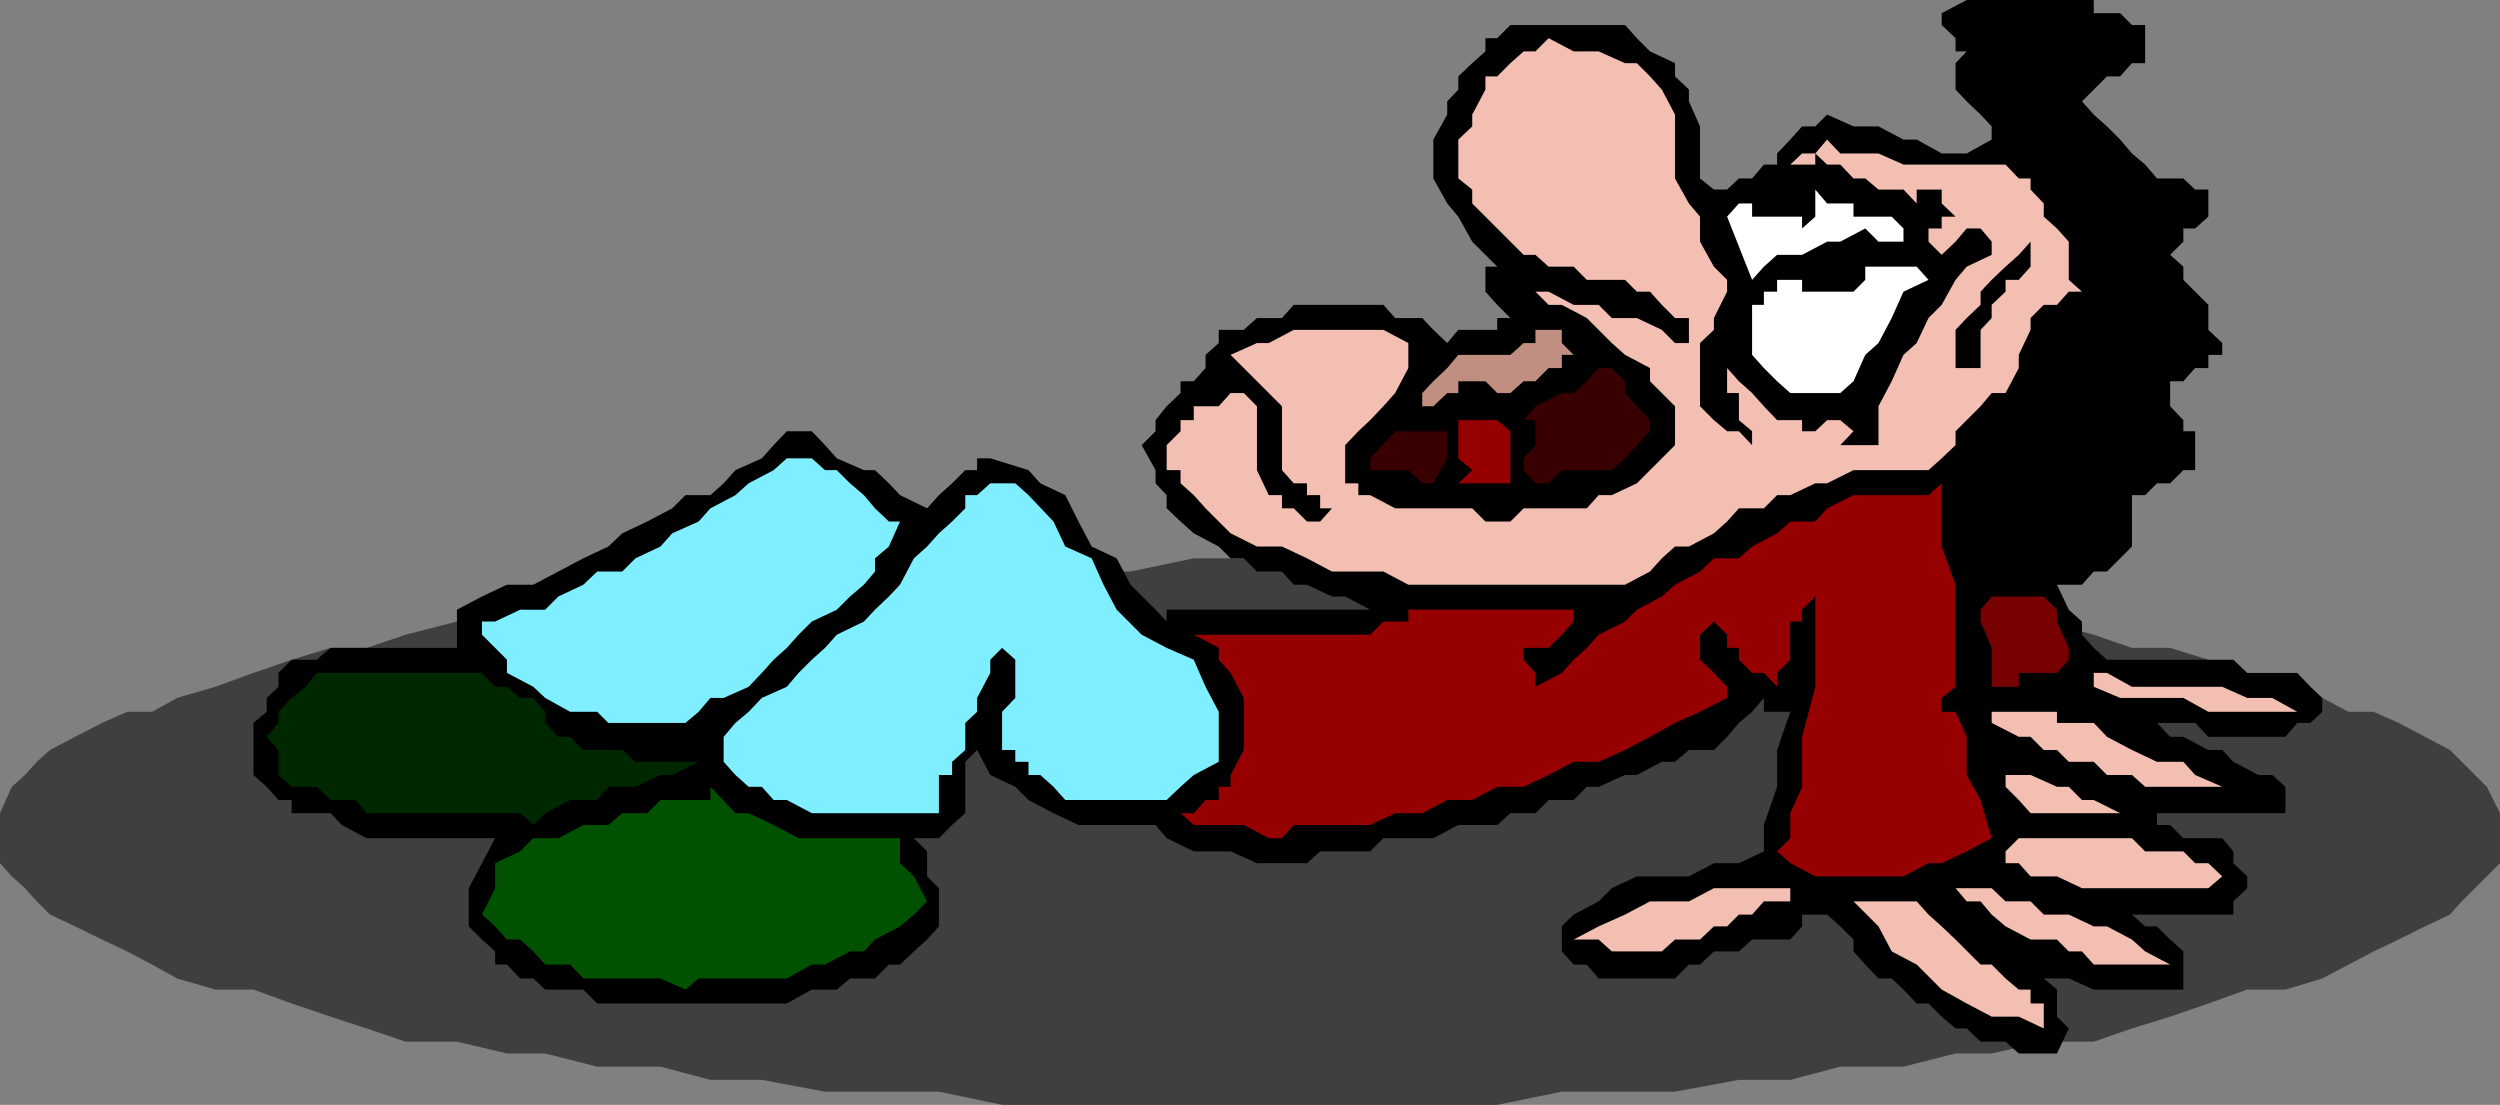 <svg xmlns="http://www.w3.org/2000/svg" width="360" height="159.098"><rect width="100%" height="100%" fill="#808080" stroke="none"/><path fill="#3f3f3f" d="M181 159.098h34.602l9.3-1.899h16.301l9.2-1.699h7.398l7.199-1.902h9.102l7.5-1.899h5.199l7.5-1.699h7.199l5.5-1.902 5.5-1.7 5.5-1.898 5.602-2h5.5l5.3-1.602 3.801-2 3.598-1.898 3.601-1.703 3.801-1.899 3.598-1.699 1.699-1.902 1.902-1.899 1.7-1.699 1.898-1.902v-7.2l-1.898-3.8-1.7-1.7-1.902-1.898-1.7-1.699-3.597-1.902-3.8-2-3.602-1.598h-3.598l-3.8-2-5.301-1.602-5.5-2L318 95l-5.5-1.703H307l-5.5-1.899-7.2-1.898h-7.5l-5.198-1.703h-7.5L265 85.898h-7.2l-7.398-1.699h-9.199L234 82.297h-34.797l-9.101-1.899h-18.2l-9.101 1.899H126l-7.2 1.902h-9.097l-7.402 1.7h-7.2L86 87.796h-7.5L73 89.5h-7.2l-7.398 1.898-5.601 1.899h-5.2L42 95l-5.5 1.898-5.5 2-5.5 1.602-3.598 2h-3.601l-3.598 1.598-3.902 2L7.203 108l-1.902 1.7-1.7 1.898-1.898 1.699-1.703 3.8v7.2l1.703 1.902 1.899 1.7 1.699 1.898 1.902 1.902 3.598 1.7 3.902 1.898L18.301 137l3.601 1.898 3.598 2L31 142.5h5.5l5.5 2 5.602 1.898 5.199 1.7L58.402 150h7.399L73 151.7h5.5l7.5 1.898h9.102l7.199 1.902h7.402l9.098 1.7h16.402l9.098 1.898H181"/><path d="M308.902 7.398v1.7H307L305.3 11h-1.898l-1.902 1.898-1.7 1.7 1.7 1.902 1.902 1.7 1.899 1.898 1.699 2 1.902 1.601 1.7 2h3.8l1.7 1.598H318v3.902l-1.898 1.7h-1.7v1.898l-1.902 1.902 1.902 1.7v1.898l1.7 1.703L318 43.898V47.5l2 1.898v1.7h-2V53h-1.898l-1.7 1.898H312.5V58.5l1.902 2v1.598h1.7v5.601h-1.7l-1.902 1.899h-1.898l-1.7 1.699H307v7.402l-3.598 3.598H301.5l-1.7 1.902h-3.597l1.7 3.598L299.8 89.5v1.898l1.699 1.899L303.402 95h18.2l2 1.898h7.199l1.902 2 1.7 1.602v2l-1.7 1.598h-1.902l-1.7 2H318l-1.898-2h-5.5l1.898 2h1.902L318 108h2l1.602 1.7 3.601 1.898h2l1.899 1.699v3.8h-18.5v1.7h1.898l1.902 1.902H320l1.602 1.899v1.699l2 1.902v1.7l-2 1.898v1.902H307l1.902 1.7h1.7l1.898 1.898 1.902 1.703v5.5H301.5l-3.598-1.602h-3.601l1.902 1.602v3.898l1.7 1.7-1.7 3.601h-5.5L288.801 150h-3.598l-2-1.902h-1.601l-2-1.7-1.899-1.898H276l-1.898-2-1.7-1.602H270.5l-1.898-2-1.7-1.898v-1.703L265 133.398l-1.898-1.699H259.5v1.7l-1.7 1.898h-5.5L250.403 137h-3.601l-2 1.898h-1.598l-2 2h-11l-1.703-2h-1.898l-1.7-1.898v-3.602l1.7-1.699 3.601-1.902 1.899-1.899 3.601-1.699h7.5l3.598-1.902h3.601l3.598-1.7v-3.8l1.902-5.5V108l1.899-5.5H254v-2l-1.7 2-1.898 1.598-1.699 2-1.902 1.902h-3.598l-2 1.7h-1.902l-3.598 1.898H234l-3.797 1.699H228.5l-1.898 1.902H223l-1.898 1.899H217.5l-1.898 1.699H210l-3.598 1.902h-7.199l-1.902 1.899h-7.2l-1.898 1.699H181l-3.797-1.7h-5.3L168 120.7l-1.598-1.902h-11.101l-3.598-1.7-3.601-1.898-1.899-1.902-3.601-1.7-1.899-3.597-1.703 1.7v7.398l-1.898 1.699-1.899 1.902h-3.601l1.898 1.899v3.601l1.703 1.7v5.5l-1.703 1.898-1.898 1.703-2 1.898H128l-2 2h-3.598L120.5 142.5h-3.598l-3.601 2H86l-2-2h-5.5l-1.7-1.602h-1.898l-1.902-2h-1.7V137l-1.898-1.703-1.902-1.899v-5.5l1.902-3.601 1.899-3.598H52.8l-3.598-1.902-1.601-1.7H42V115.2h-1.898l-1.7-1.902-1.902-1.7v-7.5l1.902-1.597v-2l1.7-1.602v-2L42 95h3.602l2-1.703H65.8v-5.5l3.601-1.899L73 84.2h3.8l3.602-1.902 3.598-1.9 3.602-1.699 2-1.902 3.601-1.7 3.598-1.898 1.902-1.902h3.598l1.902-1.7 1.7-1.898 3.8-1.699 1.7-1.902 1.898-2h3.601l1.899 2L120.5 66l3.902 1.7H126l2 1.898 1.602 1.699 3.898 1.902 1.703-1.902 1.899-1.7L139 67.7h1.703V66h1.899l5.5 1.7 1.699 1.898 3.601 1.699 1.899 3.8 1.902 3.602 3.598 1.7 2 3.8 3.601 3.598L168 89.5v-1.703h29.3l-3.597-1.899h-1.902l-3.598-1.699h-1.902l-1.7-1.902H181l-1.898-1.899h-1.899L175.5 78.7l-3.598-1.902-1.902-1.7-2-1.898v-1.902l-1.598-1.7V67.7l-2-3.601 2-2V60.5l1.598-2 2-1.902v-1.7h1.902l1.7-1.898v-1.902l1.898-1.7V47.5h3.602L181 45.797h3.602l1.699-1.899h12.902l1.7 1.899h3.898l1.601 1.703 2 1.898L210 47.5h5.602v-1.703h1.898l-1.898-1.899-1.7-1.898v-3.602h1.7L212 34.797l-2-3.598-1.598-1.902-2-3.598v-5.601l2-3.598v-1.902l1.598-1.7V11l2-1.902 1.902-1.7V5.5h1.7l1.898-1.902H234l1.703 1.902 1.899 1.898 3.601 1.7V11l2 1.898v1.7l1.598 3.601v7.5l2 1.598h1.902l1.7-1.598h1.898l1.699-2h1.902v-1.601l1.899-2 1.699-1.899h1.902l1.7-1.699 3.8 1.7h3.598l3.602 1.898H276l3.602 2h3.601l3.598-2v-1.899l-1.598-1.699-2-1.902-1.601-1.7v-3.8l1.601-1.7h-1.601V5.5l-2-1.902v-1.7L283.203 0H301.5v1.898h3.8l1.7 1.7h1.902v3.8"/><path d="M307 7.398h-3.598l-1.902 1.7h-1.7L297.903 11v7.2l1.899 1.898 1.699 2 1.902 1.601 11 7.5H312.5v1.7l-1.898 1.898v3.601l1.898 1.899v3.601l1.902 1.899 1.7 1.703v1.898l-1.7 1.7-3.8 1.902-1.7 1.898V58.5l3.598 5.598L310.602 66l-1.7 1.7H307l-1.7 1.898v1.699l-1.898 1.902v3.598h1.899l-3.801 1.902h-3.598l-1.699 1.7h-1.902l-1.899 1.898h-5.601l-1.598 1.902v-5.5l-2-3.601V66l2-1.902 1.598-2h2V60.5h3.601v-3.902L294.301 53l1.902-1.902-1.902-3.598h3.601l1.899-1.703h1.699v-1.899L303.402 42l-1.902-3.602V36.7l-1.7-1.902V31.2l-1.898-1.902-1.699-3.598-1.902-2-1.899-1.601-1.699-2-1.902-1.899v-3.601L285.203 11h1.598V5.5h-1.598V3.598H301.5l1.902 1.902L307 7.398"/><path fill="#f2bfb2" d="M241.203 16.5v9.2l2 3.597 1.598 1.902v3.598l2 3.601 1.902 1.899V42l-1.902 3.797V47.5l-2 1.898V58.5l2 2 1.902 1.598h1.7l1.898 2v-2l-1.899-1.598v-3.902h-1.699v-5.5V53l1.7 1.898 1.898 1.7L254 58.5l1.902 2h3.598v1.598h1.902l1.7-1.598H265l1.902 1.598-1.902 2h5.5V58.5l1.902-3.602 1.7-3.8 1.898-1.7 1.703-3.601 1.899-1.899 2-3.601 1.601-1.899 3.598-1.699v-1.902l-1.598-1.899h-2l-1.601 1.899-2 1.902-1.899-1.902v-1.899h1.899V31.2h2l-2-1.902v-2H276v2l-1.898-2H270.5l-1.898-1.598h-1.7l-1.902-2h-1.898l-1.7-1.601V23.7h-3.601l1.699-1.601h1.902l1.7-2 1.898 2h5.5l3.602 1.601H288.8l1.902 2h1.7v1.598l1.898 2V31.2l1.902 1.7 1.7 1.898v5.5L299.8 42h-1.899l-1.699 1.898H294.3l-1.899 1.899V47.5l-1.699 3.598V53l-1.902 3.598h-2l-1.598 1.902-2 2-1.601 1.598v2l-2 1.902-1.899 1.7h-10.8l-3.801 1.898h-1.7l-3.601 1.699h-1.899L254 73.199h-3.598l-1.699 1.899-1.902 1.699-3.598 1.902h-2l-1.902 1.7-1.7 1.898L234 84.199h-31.2l-3.597-1.902h-7.402l-3.598-1.899-3.601-1.699H181l-3.797-1.902-1.703-1.7-1.898-1.898-1.7-1.902-1.902-1.7V67.7h-2v-3.601l2-2V60.5h1.902v-2h3.598l1.703-1.902h1.899L181 58.5v9.2l1.703 3.597h1.899v1.902h1.699l1.902 1.899h1.899l1.699-1.899h-1.7v-1.902h-1.898v-1.7h-1.902l-1.7-1.898V58.5l-1.898-1.902-5.5-5.5 3.797-1.7h1.703l3.598-1.898h12.902l3.598 1.898V53l-1.899 3.598-1.699 1.902-1.902 2-1.7 1.598-1.898 2v5.5h1.899v1.699h1.699l3.601 1.902H212l1.902 1.899h3.598l1.902-1.899h9.098l1.703-1.902h1.899l3.601-1.7 5.5-5.5V58.5l-3.601-3.602V53L234 51.098l-1.898-1.7-3.602-3.601-3.598-1.899H223L221.102 42l-3.602-1.703L221.102 42H223l3.602 1.898h3.601l1.899 1.899h3.601l3.598 1.703 1.902 1.898h2v-3.601h-2l-1.902-1.899L237.6 42h-1.898L234 40.297h-5.5l-1.898-1.899H223l-1.898-1.699h-1.7L212 29.297v-2l-2-1.598v-5.601l2-1.899V16.5l1.902-3.602V11h1.7l1.898-1.902 1.902-1.7h1.7L223 5.5l3.602 1.898h3.601l3.797 1.7h1.703L237.602 11l1.699 1.898 1.902 3.602"/><path fill="#fff" d="M274.102 32.898v1.899H270.5l-1.898-1.899L265 34.797h-1.898l-3.602 1.902h-3.598L254 38.4l-1.7 1.898-3.597-9.098 1.7-1.902h1.898V31.2h7.199v1.7l1.902-1.7v-3.902l1.7 2h3.8V31.2h5.5l1.7 1.7"/><path d="m292.402 38.398-1.699 1.899h-1.902V42l-2 1.898v1.899l-1.598 1.703V53h-3.601v-5.5l1.601-1.703 2-1.899V42l1.598-1.703 2-1.899 1.902-1.699 1.7-1.902v3.601"/><path fill="#fff" d="M277.703 40.297 274.102 42l-1.7 3.797-1.902 3.601-1.898 1.7-1.7 3.8-1.902 1.7h-7.2l-1.898-1.7L254 53l-1.7-1.902v-7.2h1.7V42h1.902v-1.703h3.598V42h7.402l1.7-1.703v-1.899H276l1.703 1.899"/><path fill="#c18e82" d="M226.602 51.098h-1.7V53H223l-1.898 1.898h-1.7l-1.902 1.7h-1.898l-1.7-1.7H210v1.7h-1.598l-2 1.902h-1.601v-1.902l1.601-1.7 2-1.898L210 51.098h7.5l1.902-1.7h1.7V47.5h3.8v1.898l1.7 1.7"/><path fill="#380000" d="m237.602 62.098-1.899 2L234 66l-1.898 1.7h-7.2L223 69.597h-1.898l-1.7-1.899V66l1.7-1.902V60.5h-1.7l1.7-2 3.8-1.902h1.7l1.898-1.7L230.203 53h1.899L234 54.898v1.7l1.703 1.902 1.899 2v1.598"/><path fill="#960000" d="M217.5 62.098v7.5H210l2-1.899L210 66v-5.5h5.602l1.898 1.598"/><path fill="#380000" d="m208.402 66-2 3.598h-1.601l-2-1.899h-5.5V66l3.601-3.902h7.5V66"/><path fill="#960000" d="M279.602 69.598v9.101l2 5.5v14.7l-2 1.601v2h2l1.601 3.598v5.5l2 3.601 1.598 5.5-3.598 1.899-3.601 1.699h-1.899l-3.601 1.902h-12.7l-3.601-1.902-1.899-1.7 1.899-1.898v-3.601l1.699-3.801v-7.2l1.902-7.199v-13l-1.902 1.899V89.5h-1.7V95l-1.898 1.898v2l-1.902-2h-1.7L250.403 95v-1.703h-1.699v-1.899l-1.902-1.898-2 1.898V95l2 1.898 1.902 2v1.602l-3.902 2-3.598 1.598-3.601 2L234 108l-3.797 1.7h-3.601L223 111.597l-3.598 1.699h-3.8L212 115.199h-3.598l-3.601 1.899h-3.899l-3.601 1.699h-11l-1.7 1.902h-1.898l-3.601-1.902h-7.2l-1.902-1.7h1.902l1.7-1.898h1.898v-1.902h1.703v-1.7l1.899-3.597v-7.5l-1.899-3.602L175.5 95v-1.703l-3.598-1.899h25.399l1.902-1.898h3.598v-1.703h23.8V89.5l-1.699 1.898L223 93.297h-3.598V95l1.7 1.898v2l3.8-2 1.7-1.898 1.898-1.703 1.703-1.899L234 89.5l1.703-1.703 3.598-1.899 1.902-1.699 3.598-1.902 2-1.899h3.601l1.899-1.699 3.601-1.902 1.899-1.7h3.601l1.7-1.898 3.8-1.902h10.801l1.899-1.7"/><path fill="#7fefff" d="M129.602 75.098 128 78.699l-2 1.7v1.898l-1.598 1.902-2 1.7-1.902 1.898-3.598 1.703L115 91.398l-1.7 1.899L111.403 95l-1.699 1.898-1.902 2-3.598 1.602h-1.902l-1.7 2-1.898 1.598H87.602L86 102.5h-3.898l-3.602-2-1.7-1.602-3.8-2V95l-1.7-1.703-1.898-1.899V89.5h1.899l3.601-1.703H78.5l1.902-1.899L84 84.2l2-1.902h3.602l1.898-1.899 3.602-1.699 1.699-1.902 3.8-1.7 1.7-1.898 3.601-1.902 1.899-1.7 3.601-1.898 1.899-1.7h3.601l1.899 1.7h1.699l1.902 1.898 2 1.699L126 73.199l2 1.899h1.602m18.5-3.801 3.601 3.8 1.7 3.602 3.8 1.7 1.7 3.8 1.898 3.598 3.601 3.601L168 93.297 171.902 95l1.7 3.898 1.898 3.602v7.2l-3.598 1.898-1.902 1.699-2 1.902h-14.598l-1.699-1.902-1.902-1.7h-1.7V109.7h-1.898V108h-1.902v-5.5l1.902-2V95l-1.902-1.703L142.6 95v1.898l-1.898 3.602v2L139 104.098V108l-1.898 1.7v1.898h-1.899v5.5h-18.3l-3.602-1.899h-1.899l-1.699-1.902h-1.902l-1.899-1.7-1.699-1.898v-3.601l1.7-2 1.898-1.598 1.902-2 3.598-1.602 1.699-2L116.902 95l1.899-1.703 1.699-1.899 3.902-1.898L126 87.797l2-1.899 1.602-1.699 2-3.8 1.898-1.7 1.703-1.902 1.899-1.7L139 73.2v-1.902h1.703l1.899-1.7h3.601l1.899 1.7"/><path fill="#700" d="m297.902 95-1.699 1.898h-5.5v2h-3.902v-5.601l-1.598-3.797v-1.703l1.598-1.899h7.5l1.902 1.899V89.5l1.7 3.797V95"/><path fill="#f2bfb2" d="M330.8 102.5H318l-3.598-2h-9.101l-3.801-1.602h-1.7 1.7v-2h1.902l3.598 2h13l3.602 1.602h3.601l3.598 2m-7.199 10.797h-14.7l-1.902-1.7h-3.598L301.5 109.7h-3.598l-1.699-1.7h-1.902l-1.899-1.902h-1.699l-3.902-2V102.5h9.402v1.598h5.297l1.902 2L307 108l3.602 1.7h3.8l1.7 1.898 3.898 1.699h3.602m-18.302 3.801h-12.898l-1.699-1.899-1.902-1.902v-1.7h3.601l3.801 1.7h1.7l1.898 1.902h1.699l3.8 1.899"/><path fill="#002800" d="M95.102 109.7h5.5l-3.801 1.898h-1.7l-3.601 1.699h-3.898L86 115.199h-3.898l-3.602 1.899-1.7 1.699-1.898-1.7H52.801l-1.598-1.898h-3.601l-2-1.902H42l-1.898-1.7V108l-1.7-1.902 1.7-2V102.5l1.898-2 2-1.602 1.602-2h23.8l1.899 2H73l1.902 1.602h1.899l1.699 2v1.598l1.902 2h1.7L84 108h5.602l1.898 1.7h3.602"/><path fill="#f2bfb2" d="m320 126.2-2 1.698h-18.2l-3.597-1.699h-3.8l-1.7-1.902h-1.902v-1.7l1.902-1.898H307l1.902 1.899h5.5l1.7 1.699H318l2 1.902m-31.2 3.598h3.602l1.899 1.902h3.601l3.598 1.7h1.902l3.598 1.898 1.902 1.703 3.598 1.898h-11L299.8 137h-1.898l-1.699-1.703h-3.8l-3.602-1.899-2-1.699-1.598-1.902h-2l-1.601-1.899h5.199l2 1.899"/><path fill="#005100" d="M129.602 120.7v3.597l2 1.902 1.898 3.598-1.898 1.902-2 1.7-3.602 1.898-1.598 1.703h-2l-3.601 1.898h-1.899l-3.601 2h-12.7l-1.898 1.602-3.601-1.602H84l-1.898-2H78.5L76.8 137l-1.898-1.703H73l-1.7-1.899-1.898-1.699 1.899-3.8v-3.602l3.601-1.7 1.899-1.898h3.601L84 118.797h3.602l2-1.7h3.601l1.899-1.898h7.199v-1.902l3.601 3.8h1.899l3.601 1.7 3.598 1.902h14.602"/><path fill="#f2bfb2" d="M257.8 129.797H254l-1.7 1.902h-1.898l-1.699 1.7h-1.902l-2 1.898h-3.598L239.301 137h-7.2l-1.898-1.703h-3.601l3.601-1.899L234 131.7l3.602-1.902h5.601l3.598-1.899h11v1.899m28.999 9.1 2 2 1.903 1.602h1.7v2h1.898v3.598l-3.598-1.7h-3.902l-3.598-1.898-3.601-2-3.602-3.602-3.598-1.898-1.902-3.602-3.598-3.601H276l1.703 1.902 1.899 1.7 2 1.898 3.601 3.601h1.598"/></svg>
